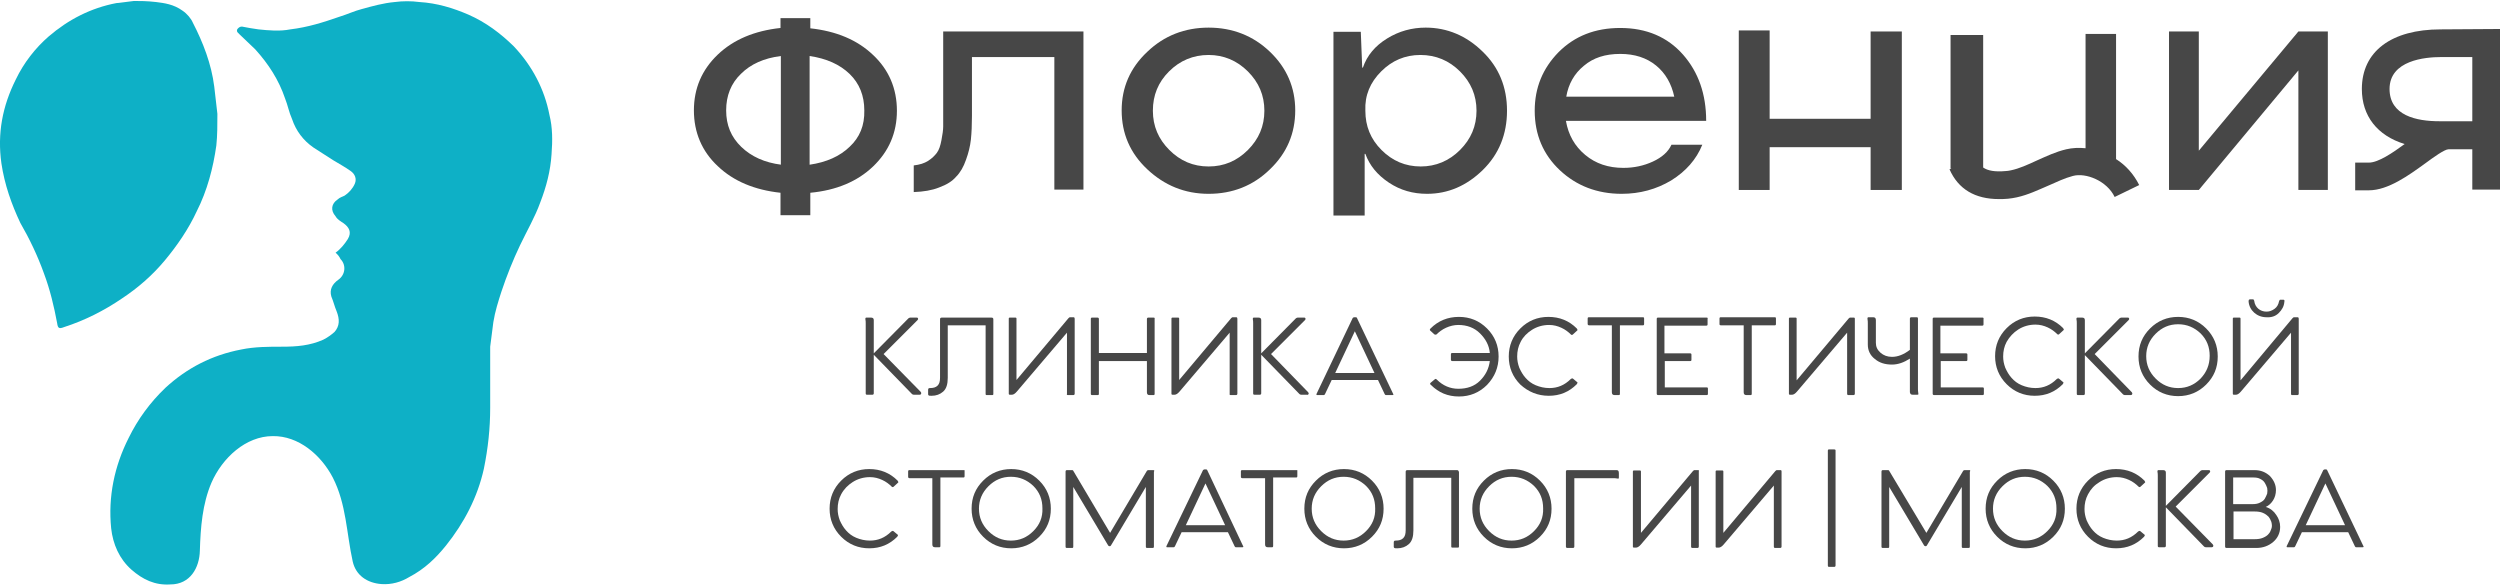<svg version="1.2" xmlns="http://www.w3.org/2000/svg" viewBox="0 0 713 167" width="400" height="94">
	<style>
		.s0 { fill: #0eb0c6 } 
		.s1 { fill: #474747 } 
	</style>
	<g>
		<g>
			<g>
				<g id="SPLINE_16_">
					<path class="s0" d="m44.5 0.3c2.3 0.3 5 0.6 7.6 2.5 1.2 0.8 2.4 2.2 2.9 3.4 2.9 5.6 5.3 11.8 6.1 18.2 0.3 2.5 0.6 5.3 0.9 7.8 0 3.1 0 6.2-0.3 9-0.9 6.4-2.6 12.9-5.6 18.8-2.3 5-5.6 9.8-9.1 14-3.5 4.2-7.6 7.8-12.3 10.9-5 3.4-10.5 6.2-16.4 8.1-1.5 0.6-1.8 0.3-2-1.1-0.9-4.8-2-9.5-3.8-14.3-1.8-5-4.1-9.8-6.7-14.3-2.5-5.3-4.5-10.9-5.4-17-1.2-8.5 0.3-16.3 4.1-23.9 2.3-4.8 5.6-9 9.4-12.3 5.6-4.8 12-8.1 19.3-9.5 0.6 0 2.3-0.3 5-0.6 1.6 0 3.7 0 6.3 0.3z"/>
				</g>
				<g id="SPLINE_15_">
					<path class="s0" d="m95.7 71.8c1.5-1.1 2.6-2.5 3.5-3.9 1.2-2 0.3-3.4-1.2-4.5-0.9-0.6-1.8-1.1-2.3-2-1.5-1.7-1.2-3.6 0.6-4.8 0.6-0.6 1.5-0.8 2-1.1 1.2-0.8 2.3-2 2.9-3.4 0.6-1.4 0-2.8-1.2-3.6-1.5-1.1-3.2-2-5-3.1-1.8-1.1-3.8-2.5-5.6-3.6-2.9-2-5-4.8-6.1-8.1-0.9-2-1.2-3.9-2-5.9-1.8-5.3-4.7-9.8-8.5-14-1.5-1.4-2.9-2.8-4.4-4.2-0.3-0.3-0.3-0.3-0.6-0.6-0.3-0.3-0.3-0.8 0-1.1 0.3-0.3 0.6-0.6 1.2-0.6 1.5 0.3 3.2 0.6 4.7 0.8 2.9 0.3 6.1 0.6 9.1 0 5-0.6 9.4-2 14-3.6 2-0.6 4.4-1.7 6.4-2.2 2.9-0.8 6.1-1.7 9.4-2 2.3-0.3 4.7-0.3 7 0 5 0.3 9.6 1.7 14 3.6 5 2.2 9.1 5.3 12.9 9 5.3 5.6 8.8 12.3 10.2 19.6 0.9 3.6 0.9 7.3 0.6 11.2-0.3 4.8-1.5 9.3-3.2 13.7-1.5 4.2-3.8 8.1-5.8 12.3-2 4.2-3.8 8.7-5.3 13.2-0.9 2.8-1.8 5.6-2.3 8.7-0.3 2.2-0.6 4.8-0.9 7 0 5.6 0 11.5 0 17.4 0 5.9-0.6 11.5-1.8 17.4-1.8 8.1-5.6 15.4-10.8 21.9-2.9 3.6-6.1 6.7-10.5 9-2.3 1.4-5 2.2-7.9 2-4.1-0.3-7.3-2.5-8.2-6.4-1.8-8.1-1.8-16.4-5.7-24-3.4-6.5-9.8-11.9-17.1-11.8-7.7 0-14.4 6.2-17.5 13.3-2.6 6.1-3.1 12.8-3.3 19.3-0.1 5-2.8 9.7-8.4 9.7-4.4 0.3-7.9-1.4-11.1-4.2-3.5-3.1-5.3-7.3-5.8-11.8-0.9-9 0.9-17.7 5-25.8 2.6-5.3 6.1-10.1 10.5-14.3 6.1-5.6 13.2-9.3 21.6-10.9 3.8-0.8 7.9-0.8 11.7-0.8 4.1 0 7.9-0.3 11.7-2 1.2-0.6 2.3-1.4 3.2-2.2 1.5-1.7 1.5-3.6 0.6-5.9-0.6-1.4-0.9-2.8-1.5-4.2-0.6-2 0.3-3.6 2-4.8 2-1.4 2.3-4.2 0.6-5.9-0.3-0.7-0.8-1.3-1.4-1.8z"/>
				</g>
			</g>
		</g>
		<g>
			<path class="s1" d="m249.2 91c0-0.5-0.3-0.7-0.8-0.7h-1.3c-0.2 0-0.3 0.1-0.3 0.4 0.1 0.5 0.1 0.9 0.1 1.2v20c0 0.3 0.1 0.4 0.4 0.4h1.5c0.2 0 0.4-0.1 0.4-0.4v-11l10.9 11.2c0.1 0.1 0.3 0.2 0.5 0.2h1.7c0.2 0 0.4-0.1 0.4-0.3 0.1-0.2 0-0.3-0.1-0.5l-10.6-10.8 9.7-9.7c0.1-0.1 0.2-0.3 0.1-0.5-0.1-0.2-0.2-0.2-0.4-0.2h-1.8c-0.2 0-0.3 0.1-0.5 0.2l-9.9 10z"/>
			<path class="s1" d="m281.4 112.4h1.6q0.3 0 0.3-0.3v-21.3c0-0.4-0.2-0.5-0.6-0.5h-14.1c-0.4 0-0.5 0.2-0.5 0.5v16.6c0 1.1-0.2 1.8-0.7 2.3-0.5 0.5-1.2 0.7-2.2 0.7-0.3 0-0.5 0.1-0.5 0.5v1.3c0 0.1 0.1 0.3 0.2 0.3 0.1 0.1 0.4 0.1 0.8 0.1q1.95 0 3.3-1.2c0.9-0.8 1.3-2.1 1.3-3.9v-15h10.8v19.6q0 0.3 0.3 0.3z"/>
			<path class="s1" d="m304.6 112.4h1.5c0.2 0 0.4-0.1 0.4-0.4v-21.4c0-0.2-0.1-0.4-0.3-0.4h-1c-0.2 0-0.3 0.1-0.5 0.3l-14.8 17.6v-17.5q0-0.3-0.3-0.3h-1.6q-0.3 0-0.3 0.3v21.4q0 0.3 0.3 0.3h0.6c0.4 0 0.9-0.3 1.4-0.9l14.3-16.8v17.4c-0.1 0.3 0 0.4 0.3 0.4z"/>
			<path class="s1" d="m329 90.3h-1.5c-0.2 0-0.4 0.1-0.4 0.4v9.7h-13.7v-9.7c0-0.2-0.1-0.4-0.4-0.4h-1.5c-0.3 0-0.4 0.1-0.4 0.4v21.3c0 0.3 0.1 0.4 0.4 0.4h1.6c0.2 0 0.3-0.1 0.3-0.4v-9.3h13.7v8.9c0 0.5 0.2 0.8 0.7 0.8h1.2c0.2 0 0.3-0.1 0.3-0.4v-21.4c0.1-0.2-0.1-0.3-0.3-0.3z"/>
			<path class="s1" d="m351 112.4h1.5c0.2 0 0.4-0.1 0.4-0.4v-21.4c0-0.2-0.1-0.4-0.3-0.4h-1c-0.2 0-0.3 0.1-0.5 0.3l-14.8 17.6v-17.5q0-0.3-0.3-0.3h-1.6q-0.3 0-0.3 0.3v21.4q0 0.3 0.3 0.3h0.6c0.4 0 0.9-0.3 1.4-0.9l14.3-16.8v17.4c-0.1 0.3 0.1 0.4 0.3 0.4z"/>
			<path class="s1" d="m373.2 112.1c0.1-0.2 0-0.3-0.1-0.5l-10.6-10.9 9.7-9.7c0.1-0.1 0.2-0.3 0.1-0.5-0.1-0.2-0.2-0.2-0.4-0.2h-1.8c-0.2 0-0.3 0.1-0.5 0.2l-9.9 10v-9.5c0-0.5-0.3-0.7-0.8-0.7h-1.3c-0.2 0-0.3 0.1-0.3 0.4 0.1 0.5 0.1 0.9 0.1 1.2v20c0 0.3 0.1 0.4 0.4 0.4h1.5c0.2 0 0.4-0.1 0.4-0.4v-11l10.9 11.2c0.1 0.1 0.3 0.2 0.5 0.2h1.7c0.1 0.1 0.3 0 0.4-0.2z"/>
			<path class="s1" d="m387 90.4c-0.1-0.2-0.2-0.2-0.4-0.2h-0.4c-0.1 0-0.3 0.1-0.4 0.2l-10.3 21.6c-0.1 0.3-0.1 0.4 0.2 0.4h1.8c0.2 0 0.3-0.1 0.4-0.3l1.9-4h13.2l1.9 4c0.1 0.2 0.2 0.3 0.4 0.3h1.8c0.3 0 0.4-0.1 0.2-0.4zm-6.2 15.7l5.6-11.9 5.6 11.9z"/>
			<path class="s1" d="m427.4 101.4c0-3.1-1.1-5.8-3.3-8-2.2-2.2-4.9-3.3-8-3.3q-4.8 0-8.1 3.3c-0.2 0.2-0.3 0.4-0.1 0.6l1.2 1.1q0.3 0.15 0.6 0c0.7-0.7 1.6-1.4 2.7-1.9 1.1-0.5 2.3-0.8 3.5-0.8 2.5 0 4.6 0.8 6.2 2.4 1.6 1.6 2.6 3.4 2.8 5.6h-10.7c-0.3 0-0.4 0.1-0.4 0.4v1.5c0 0.2 0.1 0.4 0.4 0.4h10.7c-0.3 2.2-1.2 4-2.8 5.6-1.6 1.6-3.7 2.3-6.2 2.3-2.3 0-4.4-0.9-6.1-2.6-0.2-0.2-0.4-0.3-0.6-0.1l-1.2 1c-0.2 0.2-0.2 0.4 0.1 0.6 2.2 2.2 4.8 3.3 8 3.3 3.1 0 5.8-1.1 8-3.3q3.3-3.45 3.3-8.1z"/>
			<path class="s1" d="m441.7 112.6c3.2 0 5.8-1.1 8-3.3 0.2-0.3 0.3-0.5 0.1-0.6l-1.2-1c-0.2-0.1-0.3-0.1-0.6 0.1-1.8 1.8-3.8 2.6-6.1 2.6-1.4 0-2.7-0.3-3.9-0.8-1.2-0.5-2.1-1.2-2.9-2.1-0.8-0.9-1.3-1.8-1.8-2.9-0.4-1.1-0.6-2.1-0.6-3.2 0-1.5 0.3-2.9 1-4.2 0.7-1.4 1.8-2.5 3.2-3.4 1.4-0.9 3.1-1.4 4.9-1.4 1.3 0 2.4 0.3 3.5 0.8 1.1 0.5 2 1.2 2.7 1.9q0.3 0.3 0.6 0l1.2-1.1c0.2-0.1 0.1-0.3-0.1-0.6q-3.3-3.3-8.1-3.3c-3.1 0-5.8 1.1-8 3.3-2.2 2.2-3.3 4.9-3.3 8 0 3.1 1.1 5.8 3.3 8 2.3 2.1 5 3.2 8.1 3.2z"/>
			<path class="s1" d="m468.9 92.1v-1.5c0-0.3-0.1-0.4-0.3-0.4h-15.4c-0.3 0-0.4 0.1-0.4 0.4v1.5c0 0.2 0.1 0.4 0.4 0.4h6.5v19.1c0 0.6 0.3 0.8 0.8 0.8h1.2c0.2 0 0.3-0.1 0.3-0.4v-19.5h6.6c0.2 0 0.3-0.1 0.3-0.4z"/>
			<path class="s1" d="m486.7 90.3h-13.8c-0.3 0-0.4 0.1-0.4 0.4v21.3c0 0.2 0.1 0.4 0.4 0.4h13.8c0.3 0 0.4-0.1 0.4-0.4v-1.4c0-0.3-0.1-0.4-0.4-0.4h-11.9v-7.5h7.2c0.3 0 0.4-0.1 0.4-0.4v-1.4c0-0.3-0.1-0.4-0.4-0.4h-7.3v-7.9h11.9c0.3 0 0.4-0.1 0.4-0.4v-1.5c0.1-0.3 0-0.4-0.3-0.4z"/>
			<path class="s1" d="m490.8 92.5h6.5v19.1c0 0.6 0.3 0.8 0.8 0.8h1.2c0.2 0 0.3-0.1 0.3-0.4v-19.5h6.6c0.2 0 0.3-0.1 0.3-0.4v-1.5c0-0.3-0.1-0.4-0.3-0.4h-15.4c-0.3 0-0.4 0.1-0.4 0.4v1.5c0 0.3 0.1 0.4 0.4 0.4z"/>
			<path class="s1" d="m528.7 90.3h-1c-0.2 0-0.3 0.1-0.5 0.3l-14.8 17.6v-17.6q0-0.3-0.3-0.3h-1.6q-0.3 0-0.3 0.3v21.4q0 0.3 0.3 0.3h0.6c0.4 0 0.9-0.3 1.4-0.9l14.3-16.8v17.4c0 0.2 0.1 0.4 0.3 0.4h1.5c0.2 0 0.4-0.1 0.4-0.4v-21.4q0-0.3-0.3-0.3z"/>
			<path class="s1" d="m544.7 102v9.6c0.1 0.5 0.3 0.7 0.8 0.7h1.3c0.3 0 0.4-0.1 0.3-0.4-0.1-0.6-0.1-1-0.1-1.4v-19.9c0-0.3-0.1-0.4-0.4-0.4h-1.5c-0.2 0-0.4 0.1-0.4 0.4v8.9c-1.7 1.3-3.4 2-5.1 2q-1.95 0-3.3-1.2c-0.9-0.8-1.3-1.7-1.3-2.8v-6.5c0-0.6-0.3-0.8-0.8-0.8h-1.3c-0.2 0-0.3 0.1-0.3 0.4 0.1 0.6 0.1 1 0.1 1.4v6c0 1.7 0.7 3.1 2 4.1 1.3 1.1 2.9 1.6 4.9 1.6 1.7 0 3.4-0.6 5.1-1.7z"/>
			<path class="s1" d="m565.4 90.3h-13.8c-0.3 0-0.4 0.1-0.4 0.4v21.3c0 0.2 0.1 0.4 0.4 0.4h13.8c0.3 0 0.4-0.1 0.4-0.4v-1.4c0-0.3-0.1-0.4-0.4-0.4h-11.9v-7.5h7.2c0.3 0 0.4-0.1 0.4-0.4v-1.4c0-0.3-0.1-0.4-0.4-0.4h-7.3v-7.9h11.9c0.3 0 0.4-0.1 0.4-0.4v-1.5c0.1-0.3-0.1-0.4-0.3-0.4z"/>
			<path class="s1" d="m575.6 93.7c1.4-0.9 3.1-1.4 4.9-1.4 1.3 0 2.4 0.3 3.5 0.8 1.1 0.5 2 1.2 2.7 1.9q0.3 0.3 0.6 0l1.2-1.1c0.2-0.1 0.1-0.3-0.1-0.6q-3.3-3.3-8.1-3.3c-3.1 0-5.8 1.1-8 3.3-2.2 2.2-3.3 4.9-3.3 8 0 3.1 1.1 5.8 3.3 8 2.2 2.2 4.9 3.3 8 3.3 3.2 0 5.8-1.1 8-3.3 0.2-0.3 0.3-0.5 0.1-0.6l-1.2-1c-0.2-0.1-0.3-0.1-0.6 0.1-1.8 1.8-3.8 2.6-6.1 2.6-1.4 0-2.7-0.3-3.9-0.8-1.2-0.5-2.1-1.2-2.9-2.1-0.8-0.9-1.3-1.8-1.8-2.9-0.4-1.1-0.6-2.1-0.6-3.2 0-1.5 0.3-2.9 1-4.2 0.8-1.4 1.9-2.6 3.3-3.5z"/>
			<path class="s1" d="m592.3 112c0 0.3 0.1 0.4 0.4 0.4h1.5c0.2 0 0.4-0.1 0.4-0.4v-11l10.9 11.2c0.1 0.1 0.3 0.2 0.5 0.2h1.7c0.2 0 0.4-0.1 0.4-0.3 0.1-0.2 0-0.3-0.1-0.5l-10.6-10.9 9.7-9.7c0.1-0.1 0.2-0.3 0.1-0.5-0.1-0.2-0.2-0.2-0.4-0.2h-1.8c-0.2 0-0.3 0.1-0.5 0.2l-9.9 10v-9.5c0-0.5-0.3-0.7-0.8-0.7h-1.3c-0.2 0-0.3 0.1-0.3 0.4 0.1 0.5 0.1 0.9 0.1 1.2z"/>
			<path class="s1" d="m621.2 90.1c-3.1 0-5.8 1.1-8 3.3-2.2 2.2-3.3 4.8-3.3 8 0 3.1 1.1 5.8 3.3 8 2.2 2.2 4.9 3.3 8 3.3 3.1 0 5.8-1.1 8-3.3 2.2-2.2 3.3-4.8 3.3-8 0-3.1-1.1-5.8-3.3-8-2.2-2.2-4.9-3.3-8-3.3zm6.4 17.6c-1.8 1.8-3.9 2.7-6.4 2.7-2.5 0-4.6-0.9-6.4-2.7-1.8-1.8-2.7-3.9-2.7-6.4 0-2.5 0.9-4.6 2.7-6.4 1.8-1.8 3.9-2.7 6.4-2.7 2.5 0 4.6 0.9 6.4 2.6 1.8 1.8 2.6 3.9 2.6 6.4 0 2.6-0.9 4.7-2.6 6.5z"/>
			<path class="s1" d="m653.7 112.4h1.5c0.2 0 0.4-0.1 0.4-0.4v-21.4c0-0.2-0.1-0.4-0.3-0.4h-1c-0.2 0-0.3 0.1-0.5 0.3l-14.8 17.7v-17.6q0-0.3-0.3-0.3h-1.6q-0.3 0-0.3 0.3v21.4q0 0.3 0.3 0.3h0.6c0.4 0 0.9-0.3 1.4-0.9l14.3-16.8v17.4c0 0.3 0.1 0.4 0.3 0.4z"/>
			<path class="s1" d="m649.9 89c0.9-0.9 1.5-1.9 1.6-3.2q0.15-0.6-0.3-0.6h-0.8c-0.2 0-0.3 0.1-0.4 0.4-0.2 1-0.6 1.7-1.3 2.2-0.7 0.5-1.4 0.8-2.3 0.8-0.9 0-1.7-0.3-2.3-0.8-0.6-0.5-1.1-1.3-1.2-2.3-0.1-0.3-0.2-0.4-0.3-0.4h-0.9c-0.3 0-0.4 0.2-0.4 0.6 0.1 1.3 0.7 2.4 1.6 3.2 0.9 0.8 2.1 1.3 3.5 1.3 1.4 0.1 2.6-0.3 3.5-1.2z"/>
			<path class="s1" d="m243.2 137.2c1.4-0.9 3.1-1.4 4.9-1.4 1.3 0 2.4 0.3 3.5 0.8 1.1 0.5 2 1.2 2.7 1.9q0.3 0.3 0.6 0l1.2-1.1c0.2-0.1 0.1-0.3-0.1-0.6q-3.3-3.3-8.1-3.3c-3.1 0-5.8 1.1-8 3.3-2.2 2.2-3.3 4.9-3.3 8 0 3.1 1.1 5.8 3.3 8 2.2 2.2 4.9 3.3 8 3.3 3.2 0 5.8-1.1 8-3.3 0.2-0.3 0.3-0.5 0.1-0.6l-1.2-1c-0.2-0.1-0.3-0.1-0.6 0.1-1.8 1.8-3.8 2.6-6.1 2.6-1.4 0-2.7-0.3-3.9-0.8-1.2-0.5-2.1-1.2-2.9-2.1-0.8-0.9-1.3-1.8-1.8-2.9-0.4-1.1-0.6-2.1-0.6-3.2 0-1.5 0.3-2.9 1-4.2 0.8-1.5 1.9-2.6 3.3-3.5z"/>
			<path class="s1" d="m274.8 133.8h-15.4c-0.3 0-0.4 0.1-0.4 0.4v1.5c0 0.2 0.1 0.4 0.4 0.4h6.5v18.9c0 0.6 0.3 0.8 0.8 0.8h1.2c0.2 0 0.3-0.1 0.3-0.4v-19.5h6.6c0.2 0 0.3-0.1 0.3-0.4v-1.5c0.1-0.1 0-0.2-0.3-0.2z"/>
			<path class="s1" d="m288.4 133.5c-3.1 0-5.8 1.1-8 3.3-2.2 2.2-3.3 4.8-3.3 8 0 3.1 1.1 5.8 3.3 8 2.2 2.2 4.9 3.3 8 3.3 3.1 0 5.8-1.1 8-3.3 2.2-2.2 3.3-4.8 3.3-8 0-3.1-1.1-5.8-3.3-8-2.2-2.2-4.9-3.3-8-3.3zm6.3 17.7c-1.8 1.8-3.9 2.7-6.4 2.7-2.5 0-4.6-0.9-6.4-2.7-1.8-1.8-2.7-3.9-2.7-6.4 0-2.5 0.9-4.6 2.7-6.4 1.8-1.8 3.9-2.7 6.4-2.7 2.5 0 4.6 0.9 6.4 2.6 1.8 1.8 2.6 3.9 2.6 6.4 0.1 2.6-0.8 4.7-2.6 6.5z"/>
			<path class="s1" d="m328.9 133.8h-1.4c-0.2 0-0.3 0.1-0.4 0.2l-10.5 17.7-10.5-17.7c-0.1-0.2-0.2-0.2-0.4-0.2h-1.4c-0.2 0-0.4 0.1-0.4 0.4v21.4c0 0.3 0.1 0.4 0.4 0.4h1.5c0.2 0 0.3-0.1 0.3-0.4v-17l9.9 16.6c0.1 0.2 0.3 0.3 0.4 0.3h0.1c0.2 0 0.3-0.1 0.4-0.3l9.9-16.6v17c0 0.3 0.1 0.4 0.4 0.4h1.5c0.3 0 0.4-0.1 0.4-0.4v-21.3c0.2-0.4 0.1-0.5-0.2-0.5z"/>
			<path class="s1" d="m344.3 133.8c-0.1-0.2-0.2-0.2-0.4-0.2h-0.4c-0.1 0-0.3 0.1-0.4 0.2l-10.4 21.6c-0.1 0.3-0.1 0.4 0.2 0.4h1.8c0.2 0 0.3-0.1 0.4-0.3l1.9-4h13.2l1.9 4c0.1 0.2 0.2 0.3 0.4 0.3h1.8c0.3 0 0.4-0.1 0.2-0.4zm-6.1 15.7l5.6-11.9 5.6 11.9z"/>
			<path class="s1" d="m369.7 133.8h-15.4c-0.3 0-0.4 0.1-0.4 0.4v1.5c0 0.2 0.1 0.4 0.4 0.4h6.5v18.9c0 0.6 0.3 0.8 0.8 0.8h1.2c0.2 0 0.3-0.1 0.3-0.4v-19.5h6.6c0.2 0 0.3-0.1 0.3-0.4v-1.5c0.1-0.1 0-0.2-0.3-0.2z"/>
			<path class="s1" d="m383.3 133.5c-3.1 0-5.8 1.1-8 3.3-2.2 2.2-3.3 4.8-3.3 8 0 3.1 1.1 5.8 3.3 8 2.2 2.2 4.9 3.3 8 3.3 3.1 0 5.8-1.1 8-3.3 2.2-2.2 3.3-4.8 3.3-8 0-3.1-1.1-5.8-3.3-8-2.2-2.2-4.9-3.3-8-3.3zm6.3 17.7c-1.8 1.8-3.9 2.7-6.4 2.7-2.5 0-4.6-0.9-6.4-2.7-1.8-1.8-2.7-3.9-2.7-6.4 0-2.5 0.9-4.6 2.7-6.4 1.8-1.8 3.9-2.7 6.4-2.7 2.5 0 4.6 0.9 6.4 2.6 1.8 1.8 2.6 3.9 2.6 6.4 0.1 2.6-0.8 4.7-2.6 6.5z"/>
			<path class="s1" d="m415.5 133.8h-14.1c-0.4 0-0.5 0.2-0.5 0.5v16.6c0 1.1-0.2 1.8-0.7 2.3-0.5 0.5-1.2 0.7-2.2 0.7-0.3 0-0.5 0.1-0.5 0.5v1.3c0 0.1 0.1 0.3 0.2 0.3 0.1 0.1 0.4 0.1 0.8 0.1q1.95 0 3.3-1.2c0.9-0.8 1.3-2.1 1.3-3.9v-15h10.8v19.6q0 0.3 0.3 0.3h1.6q0.3 0 0.3-0.3v-21.2c-0.1-0.5-0.3-0.6-0.6-0.6z"/>
			<path class="s1" d="m431.2 133.5c-3.1 0-5.8 1.1-8 3.3-2.2 2.2-3.3 4.8-3.3 8 0 3.1 1.1 5.8 3.3 8 2.2 2.2 4.9 3.3 8 3.3 3.1 0 5.8-1.1 8-3.3 2.2-2.2 3.3-4.8 3.3-8 0-3.1-1.1-5.8-3.3-8-2.2-2.2-4.9-3.3-8-3.3zm6.3 17.7c-1.8 1.8-3.9 2.7-6.4 2.7-2.5 0-4.6-0.9-6.4-2.7-1.8-1.8-2.7-3.9-2.7-6.4 0-2.5 0.9-4.6 2.7-6.4 1.8-1.8 3.9-2.7 6.4-2.7 2.5 0 4.6 0.9 6.4 2.6 1.8 1.8 2.6 3.9 2.6 6.4 0.1 2.6-0.8 4.7-2.6 6.5z"/>
			<path class="s1" d="m461 133.8h-14c-0.2 0-0.4 0.1-0.4 0.4v21.4c0 0.2 0.1 0.4 0.4 0.4h1.6c0.2 0 0.4-0.1 0.4-0.4v-19.5h11.1c0.3 0 0.7 0 1.2 0.1 0.3 0.1 0.4 0 0.4-0.3v-1.2c0-0.7-0.2-0.9-0.7-0.9z"/>
			<path class="s1" d="m484.3 133.8h-1c-0.2 0-0.3 0.1-0.5 0.3l-14.8 17.6v-17.5q0-0.3-0.3-0.3h-1.7q-0.3 0-0.3 0.3v21.4q0 0.3 0.3 0.3h0.6c0.4 0 0.9-0.3 1.4-0.9l14.3-16.8v17.4c0 0.2 0.1 0.4 0.3 0.4h1.5c0.2 0 0.4-0.1 0.4-0.4v-21.4c0.1-0.3 0-0.4-0.2-0.4z"/>
			<path class="s1" d="m507.8 133.8h-1c-0.2 0-0.3 0.1-0.5 0.3l-14.8 17.6v-17.5q0-0.3-0.3-0.3h-1.6q-0.3 0-0.3 0.3v21.4q0 0.3 0.3 0.3h0.6c0.4 0 0.9-0.3 1.4-0.9l14.3-16.8v17.4c0 0.2 0.1 0.4 0.3 0.4h1.5c0.2 0 0.4-0.1 0.4-0.4v-21.4c0-0.3-0.1-0.4-0.3-0.4z"/>
			<path class="s1" d="m523.1 127.9h-1.5c-0.2 0-0.3 0.1-0.3 0.4v32.7c0 0.2 0.1 0.4 0.3 0.4h1.5c0.2 0 0.4-0.1 0.4-0.4v-32.8c0-0.2-0.1-0.3-0.4-0.3z"/>
			<path class="s1" d="m561.7 133.8h-1.4c-0.2 0-0.3 0.1-0.4 0.2l-10.5 17.7-10.6-17.7c-0.1-0.2-0.2-0.2-0.4-0.2h-1.4c-0.2 0-0.4 0.1-0.4 0.4v21.4c0 0.3 0.1 0.4 0.4 0.4h1.5c0.2 0 0.3-0.1 0.3-0.4v-17l9.9 16.6c0.1 0.2 0.3 0.3 0.4 0.3h0.1c0.2 0 0.3-0.1 0.4-0.3l9.9-16.6v17c0 0.3 0.1 0.4 0.4 0.4h1.5c0.3 0 0.4-0.1 0.4-0.4v-21.3c0.2-0.4 0.1-0.5-0.1-0.5z"/>
			<path class="s1" d="m577.6 133.5c-3.1 0-5.8 1.1-8 3.3-2.2 2.2-3.3 4.8-3.3 8 0 3.1 1.1 5.8 3.3 8 2.2 2.2 4.9 3.3 8 3.3 3.1 0 5.8-1.1 8-3.3 2.2-2.2 3.3-4.8 3.3-8 0-3.1-1.1-5.8-3.3-8-2.2-2.2-4.9-3.3-8-3.3zm6.3 17.7c-1.8 1.8-3.9 2.7-6.4 2.7-2.5 0-4.6-0.9-6.4-2.7-1.8-1.8-2.7-3.9-2.7-6.4 0-2.5 0.9-4.6 2.7-6.4 1.8-1.8 3.9-2.7 6.4-2.7 2.5 0 4.6 0.9 6.4 2.6 1.8 1.8 2.6 3.9 2.6 6.4 0.1 2.6-0.8 4.7-2.6 6.5z"/>
			<path class="s1" d="m598.8 137.2c1.4-0.9 3.1-1.4 4.9-1.4 1.3 0 2.4 0.3 3.5 0.8 1.1 0.5 2 1.2 2.7 1.9q0.3 0.3 0.6 0l1.2-1.1c0.2-0.1 0.1-0.3-0.1-0.6q-3.3-3.3-8.1-3.3c-3.1 0-5.8 1.1-8 3.3-2.2 2.2-3.3 4.9-3.3 8 0 3.1 1.1 5.8 3.3 8 2.2 2.2 4.9 3.3 8 3.3 3.2 0 5.8-1.1 8-3.3 0.2-0.3 0.3-0.5 0.1-0.6l-1.2-1c-0.2-0.1-0.3-0.1-0.6 0.1-1.8 1.8-3.8 2.6-6.1 2.6-1.4 0-2.7-0.3-3.9-0.8-1.2-0.5-2.1-1.2-2.9-2.1-0.8-0.9-1.3-1.8-1.8-2.9-0.4-1.1-0.6-2.1-0.6-3.2 0-1.5 0.3-2.9 1-4.2 0.8-1.5 1.8-2.6 3.3-3.5z"/>
			<path class="s1" d="m620.5 144.2l9.7-9.7c0.1-0.1 0.2-0.3 0.1-0.5-0.1-0.2-0.2-0.2-0.4-0.2h-1.8c-0.2 0-0.3 0.1-0.5 0.2l-9.9 10v-9.5c0-0.5-0.3-0.7-0.8-0.7h-1.3c-0.2 0-0.3 0.1-0.3 0.4 0.1 0.5 0.1 0.9 0.1 1.2v20c0 0.3 0.1 0.4 0.4 0.4h1.5c0.2 0 0.4-0.1 0.4-0.4v-11l10.9 11.2c0.1 0.1 0.3 0.2 0.5 0.2h1.7c0.2 0 0.4-0.1 0.4-0.3 0.1-0.2 0-0.3-0.1-0.5z"/>
			<path class="s1" d="m646.2 144.3c0.9-0.4 1.6-1.1 2.1-1.9 0.5-0.8 0.8-1.8 0.8-2.9 0-1.5-0.6-2.8-1.7-4-1.2-1.1-2.6-1.7-4.4-1.7h-8c-0.2 0-0.4 0.1-0.4 0.4v21.4c0 0.2 0.1 0.4 0.4 0.4h8.5c1.9 0 3.5-0.6 4.8-1.7 1.3-1.1 2-2.6 2-4.3 0-1.3-0.4-2.4-1.1-3.4-0.7-1.1-1.7-1.9-3-2.3zm-9.3-8.4h5.7c0.8 0 1.5 0.1 2 0.4 0.6 0.3 1 0.6 1.3 1.1 0.3 0.5 0.5 0.9 0.7 1.5 0.1 0.5 0.1 1.1 0 1.6-0.2 0.5-0.4 1-0.7 1.5-0.3 0.5-0.8 0.8-1.4 1.1-0.6 0.3-1.3 0.4-2 0.4h-5.6zm10.9 14.6c-0.2 0.6-0.4 1.1-0.8 1.5-0.4 0.5-0.9 0.8-1.6 1.1-0.7 0.3-1.5 0.4-2.4 0.4h-6v-7.9h6c0.9 0 1.7 0.1 2.4 0.4 0.7 0.3 1.2 0.7 1.6 1.1 0.4 0.5 0.6 1 0.8 1.5 0.2 0.8 0.2 1.4 0 1.9z"/>
			<path class="s1" d="m663.7 133.8c-0.1-0.2-0.2-0.2-0.4-0.2h-0.3c-0.1 0-0.3 0.1-0.4 0.2l-10.4 21.6c-0.1 0.3-0.1 0.4 0.2 0.4h1.8c0.2 0 0.3-0.1 0.4-0.3l1.9-4h13.2l1.9 4c0.1 0.2 0.2 0.3 0.4 0.3h1.8c0.3 0 0.4-0.1 0.2-0.4zm-6.1 15.7l5.6-11.9 5.6 11.9z"/>
			<path class="s1" d="m272.7 50.1c1.2-1.2 2.1-2.8 2.8-4.8 0.7-1.9 1.2-3.9 1.4-5.8 0.2-1.9 0.3-4.2 0.3-6.7v-16.8h23.5v37.8h8.3v-45.1h-40v22.5c0 2.1 0 3.6 0 4.6 0 1-0.2 2.3-0.5 3.9-0.3 1.6-0.7 2.8-1.3 3.6-0.6 0.8-1.4 1.6-2.5 2.3-1.1 0.7-2.4 1.1-4.1 1.3v7.6c2.8-0.1 5.2-0.5 7.2-1.3 2.2-0.8 3.8-1.8 4.9-3.1z"/>
			<path class="s1" d="m327.2 48c4.9 4.6 10.7 7 17.5 7 6.8 0 12.7-2.3 17.5-7q7.2-6.9 7.2-16.8c0-6.5-2.4-12.1-7.2-16.7-4.8-4.6-10.7-6.9-17.5-6.9-6.8 0-12.7 2.3-17.5 6.9-4.9 4.6-7.3 10.2-7.3 16.7 0 6.6 2.4 12.2 7.3 16.8zm6.2-27.9c3.1-3.1 6.9-4.7 11.3-4.7 4.3 0 8.1 1.6 11.2 4.7 3.1 3.1 4.7 6.8 4.7 11.2 0 4.4-1.6 8.1-4.7 11.2-3.1 3.1-6.8 4.7-11.2 4.7-4.4 0-8.1-1.6-11.2-4.7-3.1-3.1-4.7-6.8-4.7-11.2 0-4.4 1.5-8.1 4.6-11.2z"/>
			<path fill-rule="evenodd" class="s1" d="m655.5 19.8v34.1h8.4v-45.2h-8.4l-28.4 34v-34h-8.5v45.2h8.5z"/>
			<path class="s1" d="m389.2 43.6h0.2c1.2 3.3 3.4 6 6.7 8.2 3.3 2.2 6.9 3.2 10.9 3.2 6 0 11.3-2.3 15.9-6.8 4.6-4.5 6.9-10.2 6.9-16.9 0-6.7-2.3-12.4-7-16.9-4.6-4.5-10.1-6.8-16.2-6.8-3.9 0-7.6 1-11 3.1-3.4 2.1-5.7 4.8-6.9 8.3h-0.2l-0.4-10.2h-7.8v52.4h8.9zm4.7-23.5c3.1-3.1 6.8-4.7 11.2-4.7 4.4 0 8.2 1.6 11.3 4.7 3.1 3.1 4.7 6.8 4.7 11.2 0 4.4-1.6 8.1-4.7 11.2-3.1 3.1-6.9 4.7-11.2 4.7-4.4 0-8.1-1.6-11.2-4.7-3.1-3.1-4.6-6.8-4.6-11.2-0.2-4.4 1.4-8.1 4.5-11.2z"/>
			<path class="s1" d="m255.8 31.3c0-6.3-2.3-11.7-6.8-15.9-4.5-4.3-10.5-6.8-17.9-7.6v-2.9h-8.5v2.8c-7.4 0.8-13.4 3.3-17.9 7.6-4.5 4.3-6.8 9.6-6.8 15.9 0 6.3 2.3 11.7 6.8 15.9 4.5 4.3 10.5 6.8 17.9 7.6v6.4h8.5v-6.4c7.4-0.7 13.4-3.2 17.9-7.5 4.5-4.3 6.8-9.6 6.8-15.9zm-33 15.4q-7.05-0.9-11.4-5.1c-2.9-2.8-4.3-6.2-4.3-10.4 0-4.2 1.4-7.7 4.2-10.4q4.2-4.2 11.4-5.1v31zm19.5-5.1q-4.2 4.05-11.4 5.1v-31q7.2 1.05 11.4 5.1c2.8 2.7 4.2 6.2 4.2 10.4 0.1 4.3-1.3 7.7-4.2 10.4z"/>
			<path class="s1" d="m462.5 55c5.2 0 9.9-1.3 14.1-3.8 4.2-2.6 7.2-6 8.9-10.2h-8.8c-0.9 2-2.7 3.6-5.3 4.8q-3.9 1.8-8.4 1.8c-4.3 0-7.9-1.2-10.9-3.7-3-2.5-4.8-5.7-5.5-9.7h40q0-11.4-6.6-18.9c-4.4-5-10.4-7.6-17.9-7.6-7.2 0-13 2.3-17.6 6.9-4.5 4.6-6.8 10.1-6.8 16.7 0 6.8 2.4 12.5 7.2 17 4.7 4.4 10.6 6.7 17.6 6.7zm-10.8-36.5c2.7-2.3 6.1-3.4 10.4-3.4q6.15 0 10.2 3.3c2.7 2.2 4.4 5.2 5.2 8.9h-30.8c0.6-3.6 2.3-6.6 5-8.8z"/>
			<path class="s1" d="m711.5 8l-15.4 0.1c-14.1 0-22.5 6.3-22.5 17 0 7.7 4.4 13.3 12.2 15.7-3.4 2.5-7.5 5.3-10.2 5.3h-3.9v7.9h3.9c5.5 0 11.4-4.3 16.1-7.7 2.3-1.7 5.5-4 6.6-4h6.8v11.5h7.9v-45.8zm-6.4 26.3h-9.4c-6.5 0-14.2-1.6-14.2-9.2 0-8.2 10.2-9.1 14.6-9.1h9z"/>
			<path fill-rule="evenodd" class="s1" d="m504.7 41.7h28.8v12.2h8.9v-45.2h-8.9v24.9h-28.8v-25.2h-8.8v45.5h8.8z"/>
			<path class="s1" d="m603.1 55.9l7-3.4c-1.6-3.2-3.9-5.7-6.6-7.4v-35.7h-8.7v32.6c-1.9-0.2-3.8-0.1-5.5 0.3-3 0.7-5.7 2-8.4 3.2-2.6 1.2-5 2.3-7.4 2.8-0.5 0.1-1 0.2-1.4 0.2-3.2 0.3-5.2-0.1-6.5-1v-37.8h-9.3v38.1h0.3l-0.6 0.2c2.5 5.7 7.3 8.5 14.1 8.5 0.8 0 1.7 0 2.6-0.1 0.8-0.1 1.7-0.2 2.5-0.4 3.2-0.7 6.1-2.1 8.9-3.3 2.5-1.1 4.8-2.2 7.1-2.8 3.7-1 9.7 1.4 11.9 6z"/>
		</g>
	</g>
</svg>